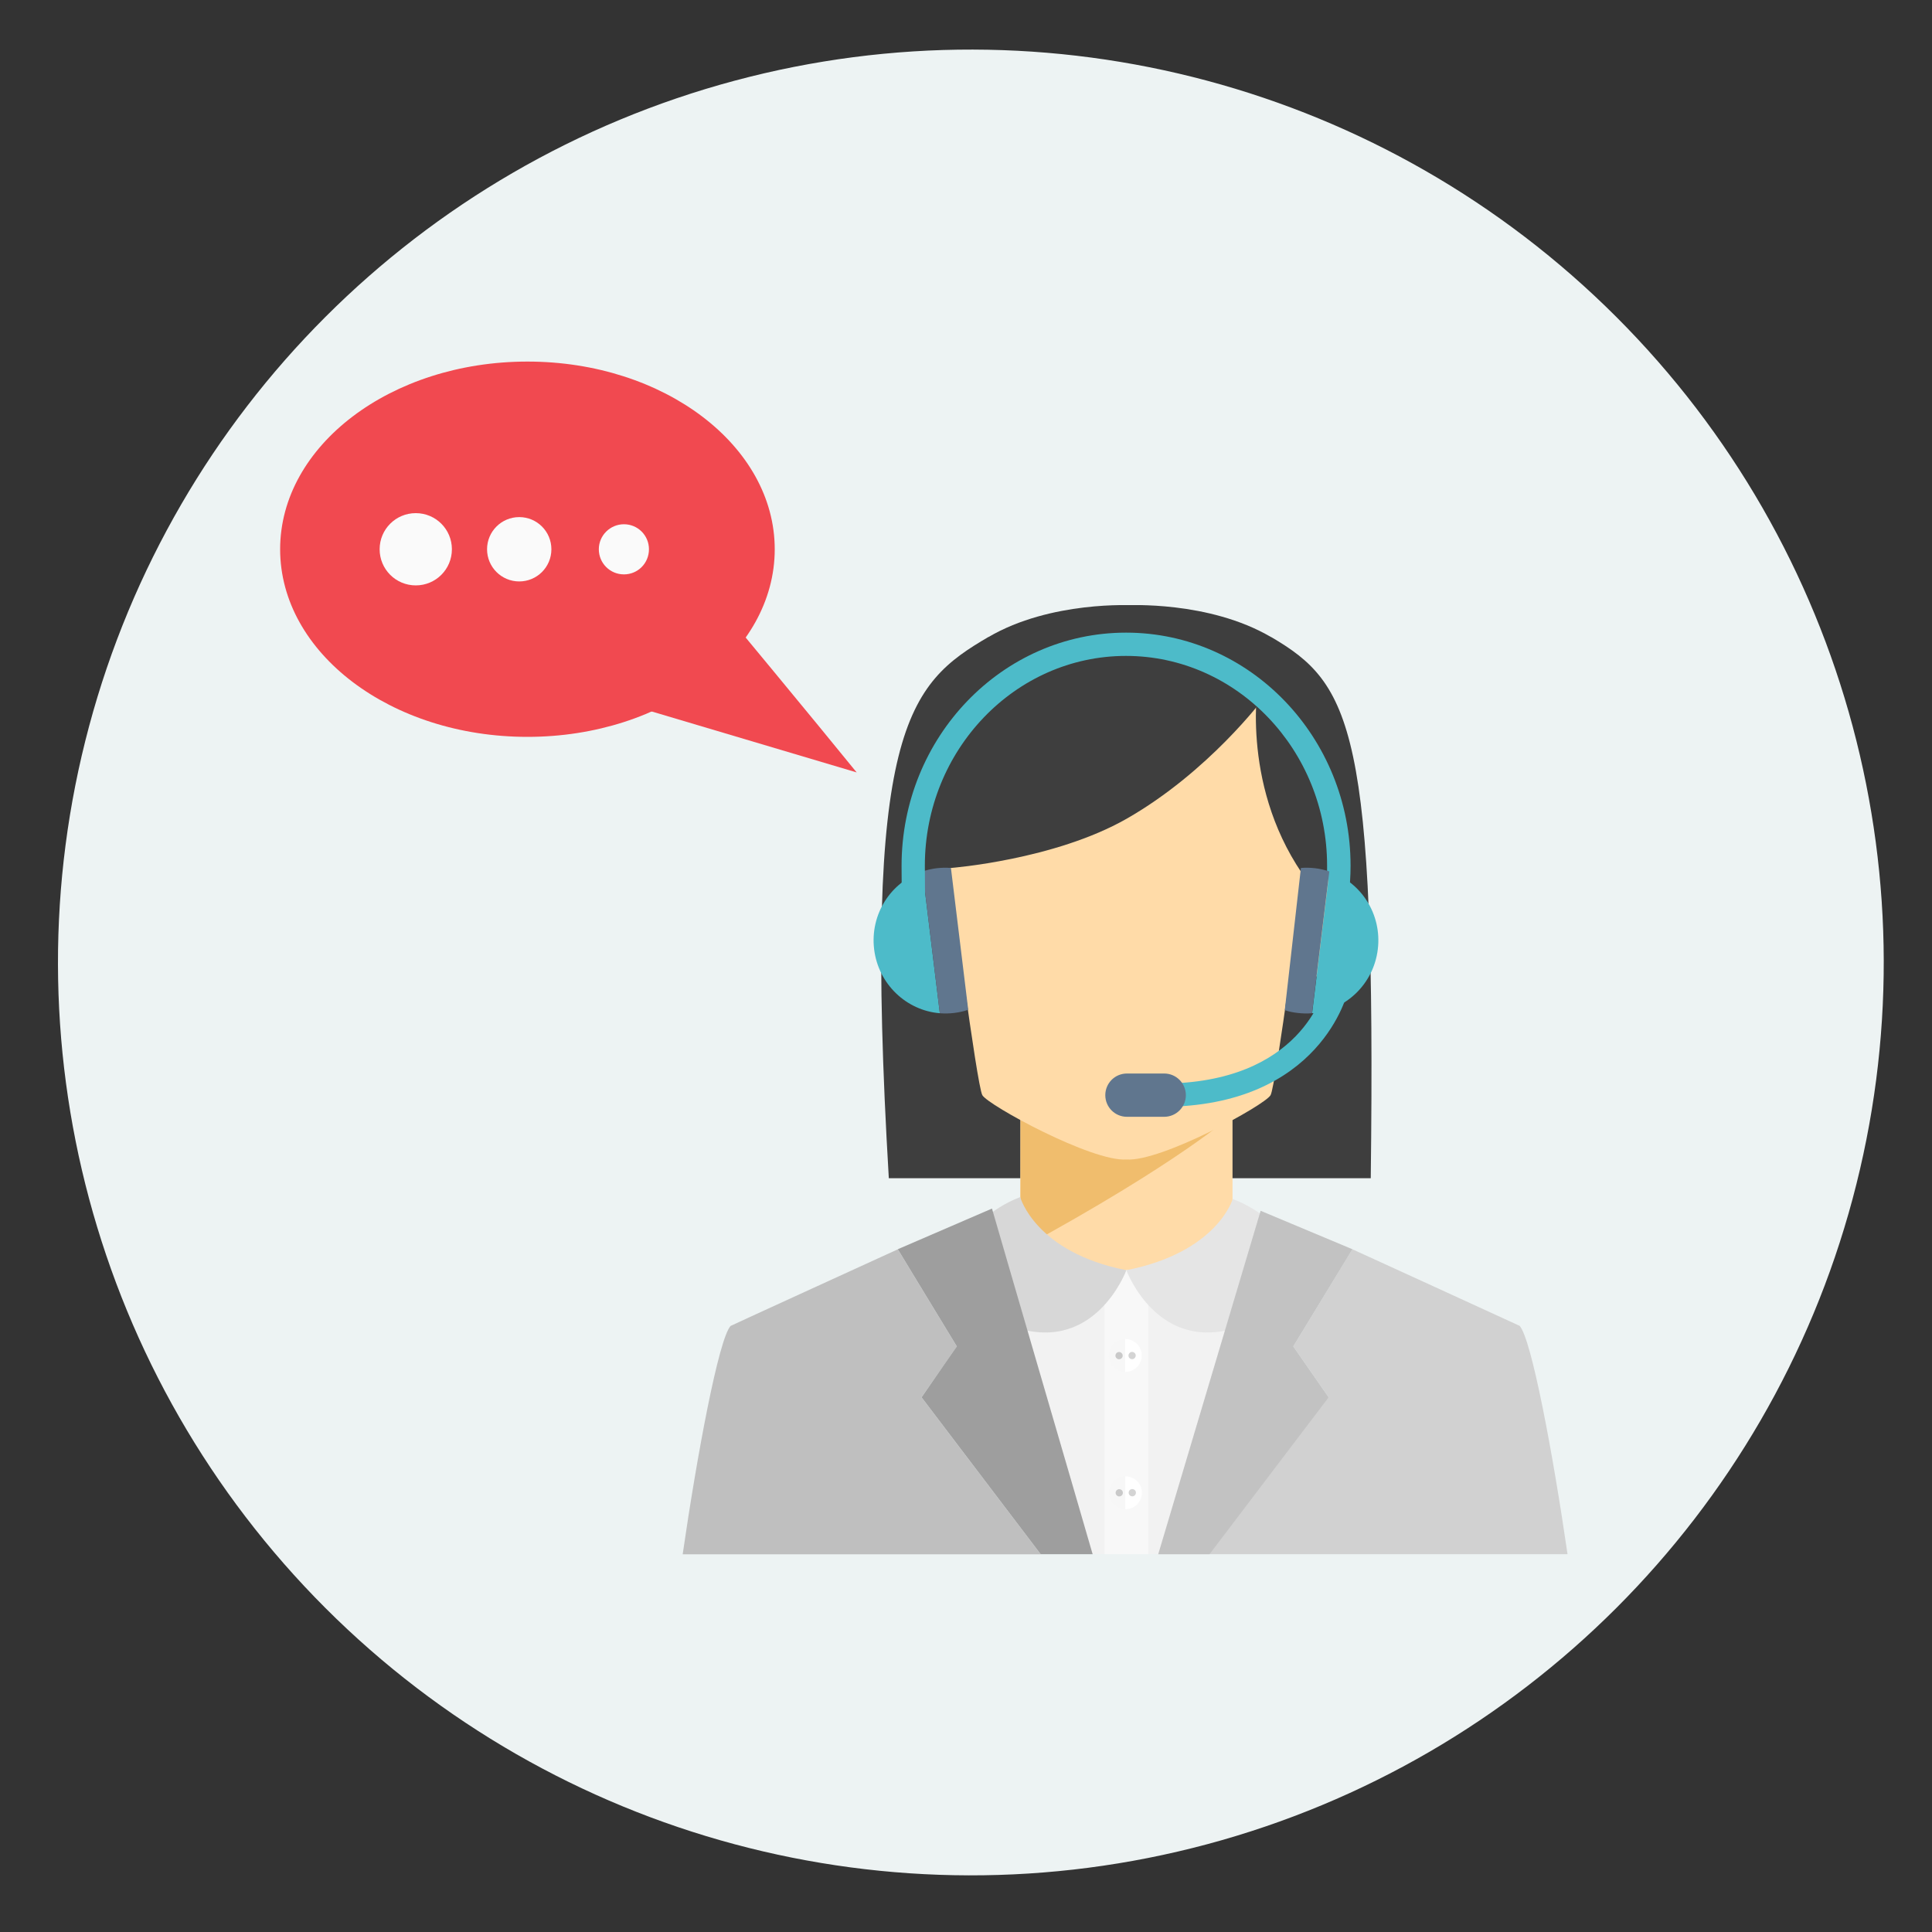 <?xml version="1.0" encoding="UTF-8"?>
<svg id="Layer_1" data-name="Layer 1" xmlns="http://www.w3.org/2000/svg" viewBox="0 0 200 200">
  <rect x="0" y="0" width="200" height="200" fill="#333333" stroke="none"/>
  <defs>
    <style>
      .cls-1 {
        fill: #f7f7f7;
      }

      .cls-2 {
        fill: #f2f2f2;
      }

      .cls-3 {
        fill: #f8f8f8;
      }

      .cls-4 {
        fill: #edf3f3;
      }

      .cls-5 {
        fill: #fff;
      }

      .cls-6 {
        fill: #ffdba8;
      }

      .cls-7 {
        fill: #f14950;
      }

      .cls-8 {
        fill: #fafafa;
      }

      .cls-9 {
        fill: #e5e5e5;
      }

      .cls-10 {
        fill: #f0bd6d;
      }

      .cls-11 {
        fill: #9e9e9e;
      }

      .cls-12 {
        fill: #c2c2c2;
      }

      .cls-13 {
        fill: #bfbfbf;
      }

      .cls-14 {
        fill: #c9c9c9;
      }

      .cls-15 {
        fill: #d1d1d1;
      }

      .cls-16 {
        fill: #d4d4d4;
      }

      .cls-17 {
        fill: #d7d7d7;
      }

      .cls-18 {
        fill: #3e3e3e;
      }

      .cls-19 {
        fill: #60768e;
      }

      .cls-20 {
        fill: #4dbbc9;
      }
    </style>
  </defs>
  <circle class="cls-4" cx="100.5" cy="99.63" r="94.5" transform="translate(-41.01 100.25) rotate(-45)"/>
  <g>
    <g>
      <path class="cls-7" d="m29,56.86c0,10.73,11.46,19.42,25.6,19.42s25.6-8.7,25.6-19.42-11.46-19.43-25.6-19.43-25.6,8.7-25.6,19.43Z"/>
      <path class="cls-7" d="m74.81,63.12s9.48,11.43,13.87,16.84c0,0-26.38-7.85-33.4-9.93l19.54-6.91Z"/>
      <g>
        <g>
          <path class="cls-8" d="m61.99,56.86c0,1.44,1.16,2.6,2.6,2.6s2.59-1.16,2.59-2.6-1.16-2.59-2.59-2.59-2.6,1.16-2.6,2.59Z"/>
          <path class="cls-8" d="m50.42,56.86c0,1.84,1.49,3.33,3.33,3.33s3.33-1.49,3.33-3.33-1.49-3.33-3.33-3.33-3.33,1.49-3.33,3.33Z"/>
        </g>
        <path class="cls-8" d="m39.3,56.86c0,2.07,1.67,3.74,3.74,3.74s3.74-1.67,3.74-3.74-1.67-3.74-3.74-3.74-3.74,1.67-3.74,3.74Z"/>
      </g>
    </g>
    <g>
      <path class="cls-18" d="m131.58,65.94c8.32,4.87,10.89,9.51,10.32,56.03h-24.95s-.34-59.31-.34-59.31c0,0,8.51-.5,14.97,3.29Z"/>
      <path class="cls-18" d="m102.32,65.94c-8.32,4.87-13.07,9.45-10.31,56.03h24.94s.34-59.31.34-59.31c0,0-8.51-.5-14.97,3.29Z"/>
      <path class="cls-6" d="m116.61,111.18l-10.98-5.51v24.9s4.25,5.1,10.98,5.1c7.96,0,10.98-4.69,10.98-4.69v-21.63l-10.98,1.84Z"/>
      <path class="cls-10" d="m127.59,115.37s-5.25,4.83-21.97,13.93l.04-16.28,21.93,2.35Z"/>
      <path class="cls-6" d="m116.87,66.44h-.26c-4.18,0-20.87.99-18.25,24.55,0,0,2.75,21.34,3.33,22.38.57,1.03,11.34,6.91,14.92,6.66,3.57.26,14.34-5.62,14.92-6.66.57-1.03,3.33-22.38,3.33-22.38,2.02-23.61-13.68-24.52-17.98-24.55Z"/>
      <path class="cls-18" d="m117.21,62.66h-.27c-.1,0-.22-.02-.33,0-29.36,6.36-19.65,27.22-19.65,27.22l1.49-.03s10.69-.83,18.17-5.09c8.5-4.85,14.16-12.45,14.16-12.45,1.1-7.24-9.15-9.63-13.55-9.66Z"/>
      <path class="cls-2" d="m119.9,160.89h-6.79s-11.61-21.1-11.55-22.95c.07-1.84,15.04-6.45,15.04-6.45,0,0,12.06.07,13.75.7,4.11,1.53-4.3,21.9-10.44,28.7Z"/>
      <path class="cls-18" d="m130.29,70.22s-1.97,10.65,4.48,20.16c6.45,9.51,2.07-12.68,2.07-12.68,0,0-4.68-7.48-6.55-7.48Z"/>
      <path class="cls-6" d="m133.16,103.44s2.7.67,4.08-5.13c1.59-6.7,1.31-7.75-.46-8.03-1.54-.24-3.29,1.04-3.29,1.04l-.33,12.11Z"/>
      <rect class="cls-3" x="114.34" y="131.49" width="4.53" height="29.4"/>
      <path class="cls-9" d="m127.61,124.12s-1.58,5.51-11.01,7.37c0,0,3.37,9.17,12.28,5.64,9.27-3.67,4.72-10.75-1.27-13.01Z"/>
      <path class="cls-17" d="m105.61,123.92s1.55,5.71,10.99,7.57c0,0-3.37,9.17-12.28,5.64-9.27-3.67-4.69-10.94,1.3-13.21Z"/>
      <g>
        <path class="cls-13" d="m95.39,144.65l2.44-3.51,1.22-1.75-4.43-7.29-1.65-2.72-.03-.05s-17.29,7.9-17.31,7.93c-1.23,1.34-3.46,13.28-4.96,23.64h37.06l-12.33-16.24Z"/>
        <path class="cls-15" d="m137.54,144.65l-17.64,16.24h42.37c-1.5-10.36-3.73-22.3-4.96-23.64-.03-.03-17.32-7.93-17.32-7.93l-6.11,10.06,3.66,5.27Z"/>
        <polygon class="cls-11" points="99.05 139.38 97.83 141.13 95.4 144.65 107.73 160.89 113.11 160.89 111.18 154.25 104.65 131.86 102.69 125.11 92.94 129.32 94.62 132.09 99.05 139.38"/>
        <polygon class="cls-12" points="137.54 144.65 133.88 139.38 140 129.32 130.5 125.34 128.56 131.85 122.35 152.67 119.9 160.89 125.21 160.89 137.54 144.65"/>
      </g>
      <g>
        <g>
          <path class="cls-1" d="m114.78,140.34c0,.92.76,1.67,1.68,1.68v-3.39c-.94.01-1.69.77-1.68,1.71Z"/>
          <path class="cls-5" d="m116.47,138.63h0v3.39s.02,0,.03,0c.94,0,1.7-.77,1.69-1.71,0-.94-.77-1.7-1.71-1.69Z"/>
        </g>
        <g>
          <path class="cls-14" d="m116.22,140.33c0,.21-.16.37-.37.38-.21,0-.38-.17-.38-.37,0-.21.16-.38.37-.38s.38.17.38.37Z"/>
          <path class="cls-16" d="m117.57,140.32c0,.21-.17.38-.37.38-.21,0-.38-.16-.38-.37s.17-.38.37-.38c.21,0,.38.17.38.37Z"/>
        </g>
      </g>
      <g>
        <g>
          <path class="cls-1" d="m114.8,154.54c0,.93.76,1.67,1.68,1.68v-3.4c-.93,0-1.68.77-1.68,1.71Z"/>
          <path class="cls-5" d="m116.49,152.83h0v3.4s.02,0,.03,0c.94,0,1.69-.77,1.69-1.71,0-.94-.77-1.69-1.71-1.69Z"/>
        </g>
        <g>
          <path class="cls-14" d="m116.24,154.53c0,.21-.16.37-.37.38-.21,0-.38-.17-.38-.37,0-.21.16-.38.37-.38.21,0,.38.16.38.37Z"/>
          <path class="cls-16" d="m117.59,154.52c0,.21-.17.38-.37.38-.21,0-.38-.17-.38-.37,0-.22.16-.38.37-.38.21,0,.38.16.38.37Z"/>
        </g>
      </g>
    </g>
    <g>
      <g>
        <path class="cls-20" d="m90.49,98.27c-.44-3.63,1.73-6.96,5.01-8.06l1.79,14.68c-3.45-.28-6.36-3-6.8-6.62Z"/>
        <path class="cls-19" d="m96.95,89.88c.5-.06,1-.07,1.49-.03l1.79,14.68c-.46.16-.95.27-1.45.33-.5.06-1,.07-1.49.03l-1.79-14.68c.46-.15.95-.27,1.45-.33Z"/>
      </g>
      <path class="cls-20" d="m120.24,114.58v-2.41c14.53,0,16.84-9.68,16.94-10.1l2.36.51c-.03.12-2.74,12-19.3,12Z"/>
      <path class="cls-19" d="m122.76,113.37c0,1.24-1.01,2.24-2.24,2.24h-3.86c-1.24,0-2.24-1-2.24-2.24h0c0-1.24,1-2.24,2.24-2.24h3.86c1.24,0,2.24,1.01,2.24,2.24h0Z"/>
      <path class="cls-20" d="m138.93,96.13l-1.51-.68c.45-1.67-.04-5.32-.04-5.32,0,0,0-.26,0-.51,0-11.97-9.34-21.72-20.82-21.72s-20.82,9.74-20.82,21.72l.04,6.48-2.41.02-.04-6.49c0-13.32,10.42-24.14,23.24-24.14s23.24,10.83,23.24,24.13c0,2.2-.29,4.39-.86,6.51Z"/>
      <g>
        <path class="cls-20" d="m142.63,98.27c.44-3.63-1.73-6.96-5.01-8.06l-1.79,14.68c3.45-.28,6.36-3,6.8-6.62Z"/>
        <path class="cls-19" d="m136.16,89.88c-.5-.06-1-.07-1.49-.03l-1.67,14.72c.46.16.83.23,1.33.29.5.06,1,.07,1.49.03l1.79-14.68c-.46-.15-.95-.27-1.45-.33Z"/>
      </g>
    </g>
  </g>
</svg>